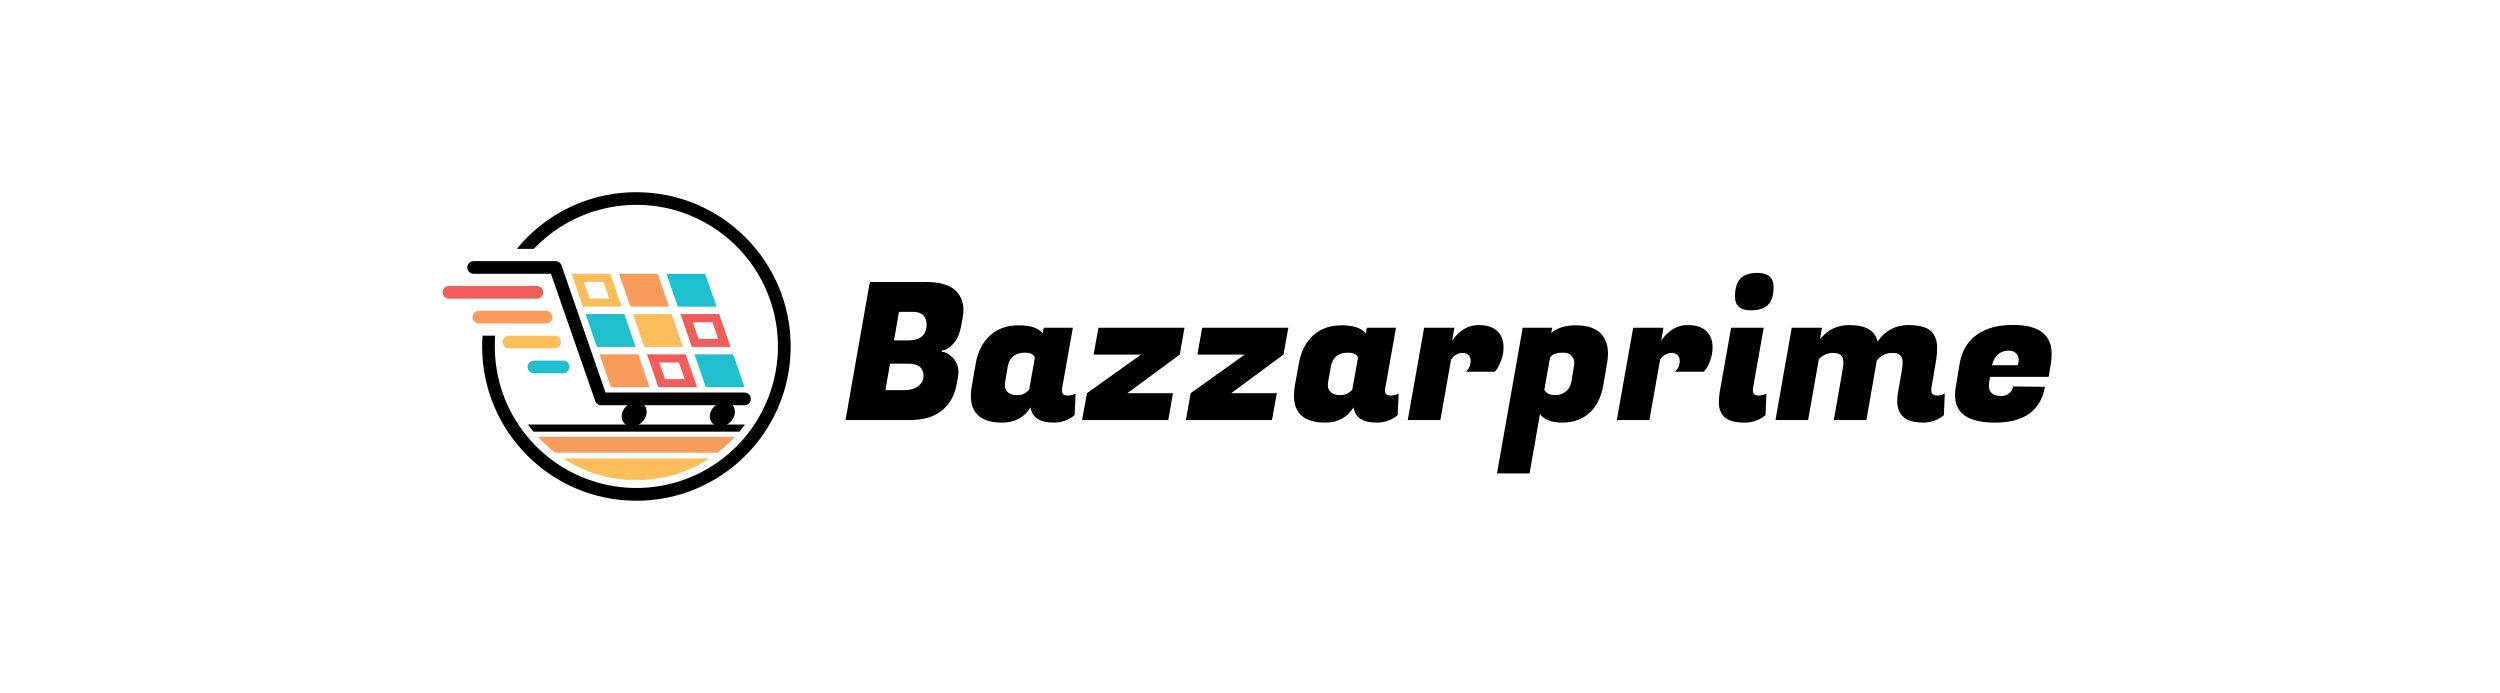 <svg xmlns="http://www.w3.org/2000/svg" version="1.1" xmlns:xlink="http://www.w3.org/1999/xlink" xmlns:svgjs="http://svgjs.dev/svgjs" viewBox="0 0 14.136 3.918"><g transform="matrix(.723,0,0,0.723,4.76,1.543)"><g clip-path="url(#SvgjsClipPath32143)"><g clip-path="url(#SvgjsClipPath32141d94698db-dfb5-42a5-99fe-d56115f98577)"><path d=" M -2.879 0.007 C -2.907 0.007 -2.929 -0.015 -2.929 -0.043 C -2.929 -0.07 -2.907 -0.092 -2.879 -0.092 L -2.24 -0.092 C -2.217 -0.092 -2.197 -0.077 -2.191 -0.055 L -1.848 0.936 L -0.761 0.936 C -0.743 0.936 -0.727 0.945 -0.718 0.96 C -0.709 0.976 -0.709 0.995 -0.718 1.01 C -0.727 1.025 -0.743 1.035 -0.761 1.035 L -1.883 1.035 C -1.904 1.035 -1.923 1.021 -1.929 1.001 L -2.275 0.007 Z" fill="#000000" transform="matrix(1,0,0,1,0,0)" fill-rule="nonzero"></path></g><g clip-path="url(#SvgjsClipPath32141d94698db-dfb5-42a5-99fe-d56115f98577)"><path d=" M -3.072 0.202 C -3.1 0.202 -3.122 0.18 -3.122 0.152 C -3.122 0.124 -3.1 0.102 -3.072 0.102 L -2.382 0.102 C -2.355 0.104 -2.335 0.126 -2.335 0.152 C -2.335 0.178 -2.355 0.2 -2.382 0.202 Z" fill="#f05e59" transform="matrix(1,0,0,1,0,0)" fill-rule="nonzero"></path></g><g clip-path="url(#SvgjsClipPath32141d94698db-dfb5-42a5-99fe-d56115f98577)"><path d=" M -2.837 0.396 C -2.855 0.397 -2.872 0.387 -2.881 0.372 C -2.89 0.356 -2.89 0.337 -2.881 0.321 C -2.872 0.306 -2.855 0.296 -2.837 0.297 L -2.314 0.297 C -2.296 0.296 -2.28 0.306 -2.27 0.321 C -2.261 0.337 -2.261 0.356 -2.27 0.372 C -2.28 0.387 -2.296 0.397 -2.314 0.396 Z" fill="#f99b5a" transform="matrix(1,0,0,1,0,0)" fill-rule="nonzero"></path></g><g clip-path="url(#SvgjsClipPath32141d94698db-dfb5-42a5-99fe-d56115f98577)"><path d=" M -2.602 0.59 C -2.62 0.591 -2.637 0.582 -2.646 0.566 C -2.655 0.551 -2.655 0.531 -2.646 0.516 C -2.637 0.5 -2.62 0.491 -2.602 0.491 L -2.247 0.491 C -2.229 0.491 -2.212 0.5 -2.203 0.516 C -2.194 0.531 -2.194 0.551 -2.203 0.566 C -2.212 0.582 -2.229 0.591 -2.247 0.59 Z" fill="#fdbd5a" transform="matrix(1,0,0,1,0,0)" fill-rule="nonzero"></path></g><g clip-path="url(#SvgjsClipPath32141d94698db-dfb5-42a5-99fe-d56115f98577)"><path d=" M -2.408 0.785 C -2.426 0.785 -2.442 0.775 -2.451 0.76 C -2.46 0.745 -2.46 0.726 -2.451 0.711 C -2.442 0.695 -2.426 0.686 -2.408 0.686 L -2.179 0.686 C -2.152 0.686 -2.13 0.708 -2.13 0.735 C -2.13 0.763 -2.152 0.785 -2.179 0.785 Z" fill="#20bfce" transform="matrix(1,0,0,1,0,0)" fill-rule="nonzero"></path></g><g clip-path="url(#SvgjsClipPath32141d94698db-dfb5-42a5-99fe-d56115f98577)"><path d=" M -1.546 1.033 C -1.513 1.069 -1.522 1.13 -1.565 1.17 C -1.608 1.209 -1.669 1.212 -1.702 1.176 C -1.735 1.14 -1.726 1.079 -1.683 1.04 C -1.64 1 -1.579 0.997 -1.546 1.033 Z" fill="#000000" transform="matrix(1,0,0,1,0,0)" fill-rule="nonzero"></path></g><g clip-path="url(#SvgjsClipPath32141d94698db-dfb5-42a5-99fe-d56115f98577)"><path d=" M -0.856 1.033 C -0.823 1.069 -0.832 1.13 -0.875 1.17 C -0.918 1.209 -0.979 1.212 -1.012 1.176 C -1.045 1.14 -1.037 1.079 -0.993 1.04 C -0.95 1 -0.889 0.998 -0.856 1.033 Z" fill="#000000" transform="matrix(1,0,0,1,0,0)" fill-rule="nonzero"></path></g><g clip-path="url(#SvgjsClipPath32141d94698db-dfb5-42a5-99fe-d56115f98577)"><path d=" M -1.606 -0.631 C -0.94 -0.631 -0.4 -0.091 -0.4 0.576 C -0.4 1.242 -0.94 1.782 -1.607 1.782 C -2.273 1.782 -2.813 1.242 -2.813 0.575 C -2.813 0.547 -2.812 0.519 -2.81 0.491 L -2.711 0.491 C -2.713 0.519 -2.714 0.547 -2.714 0.575 C -2.714 1.103 -2.34 1.558 -1.822 1.661 C -1.304 1.764 -0.786 1.486 -0.584 0.998 C -0.382 0.51 -0.552 -0.052 -0.992 -0.346 C -1.431 -0.639 -2.016 -0.581 -2.389 -0.208 C -2.396 -0.201 -2.403 -0.194 -2.409 -0.188 L -2.541 -0.188 C -2.516 -0.219 -2.489 -0.249 -2.46 -0.278 C -2.234 -0.505 -1.926 -0.632 -1.606 -0.631 Z" fill="#000000" transform="matrix(1,0,0,1,0,0)" fill-rule="nonzero"></path></g><g clip-path="url(#SvgjsClipPath32141d94698db-dfb5-42a5-99fe-d56115f98577)"><path d=" M -2.455 1.186 L -0.757 1.186 C -0.771 1.205 -0.786 1.224 -0.801 1.242 L -2.411 1.242 C -2.427 1.224 -2.441 1.205 -2.455 1.186 Z" fill="#000000" transform="matrix(1,0,0,1,0,0)" fill-rule="evenodd"></path></g><g clip-path="url(#SvgjsClipPath32141d94698db-dfb5-42a5-99fe-d56115f98577)"><path d=" M -2.377 1.282 L -0.836 1.282 C -0.846 1.293 -0.856 1.304 -0.867 1.315 C -0.899 1.347 -0.934 1.378 -0.971 1.406 L -2.242 1.406 C -2.279 1.378 -2.313 1.347 -2.346 1.315 C -2.356 1.304 -2.367 1.293 -2.377 1.282 Z" fill="#f99b5a" transform="matrix(1,0,0,1,0,0)" fill-rule="evenodd"></path></g><g clip-path="url(#SvgjsClipPath32141d94698db-dfb5-42a5-99fe-d56115f98577)"><path d=" M -2.179 1.451 L -1.034 1.451 C -1.088 1.487 -1.146 1.517 -1.206 1.542 C -1.315 1.587 -1.431 1.613 -1.549 1.619 L -1.664 1.619 C -1.782 1.613 -1.897 1.587 -2.006 1.542 C -2.067 1.517 -2.124 1.487 -2.179 1.451 Z" fill="#fdbd5a" transform="matrix(1,0,0,1,0,0)" fill-rule="evenodd"></path></g><g clip-path="url(#SvgjsClipPath32141d94698db-dfb5-42a5-99fe-d56115f98577)"><path d=" M -2.114 0.007 L -1.811 0.007 C -1.796 0.05 -1.781 0.093 -1.766 0.136 C -1.752 0.179 -1.737 0.221 -1.722 0.264 L -2.024 0.264 C -2.039 0.221 -2.054 0.179 -2.069 0.136 C -2.083 0.093 -2.099 0.05 -2.114 0.007 Z M -2.017 0.071 L -1.864 0.071 C -1.849 0.114 -1.833 0.157 -1.819 0.201 L -1.972 0.201 C -1.987 0.157 -2.002 0.114 -2.017 0.071 Z" fill="#fdbd5a" transform="matrix(1,0,0,1,0,0)" fill-rule="evenodd"></path></g><g clip-path="url(#SvgjsClipPath32141d94698db-dfb5-42a5-99fe-d56115f98577)"><path d=" M -2.004 0.322 L -1.701 0.322 C -1.687 0.365 -1.672 0.408 -1.657 0.451 C -1.642 0.494 -1.628 0.536 -1.612 0.579 L -1.915 0.579 C -1.93 0.536 -1.945 0.493 -1.96 0.451 C -1.974 0.408 -1.99 0.365 -2.004 0.322 Z" fill="#20bfce" transform="matrix(1,0,0,1,0,0)" fill-rule="evenodd"></path></g><g clip-path="url(#SvgjsClipPath32141d94698db-dfb5-42a5-99fe-d56115f98577)"><path d=" M -1.895 0.637 L -1.592 0.637 C -1.577 0.68 -1.563 0.722 -1.548 0.765 C -1.533 0.808 -1.518 0.851 -1.503 0.894 L -1.806 0.894 C -1.821 0.851 -1.836 0.808 -1.85 0.765 C -1.865 0.723 -1.88 0.68 -1.895 0.637 Z" fill="#f99b5a" transform="matrix(1,0,0,1,0,0)" fill-rule="evenodd"></path></g><g clip-path="url(#SvgjsClipPath32141d94698db-dfb5-42a5-99fe-d56115f98577)"><path d=" M -1.743 0.007 L -1.44 0.007 C -1.425 0.05 -1.41 0.093 -1.395 0.136 C -1.38 0.179 -1.366 0.221 -1.351 0.264 L -1.653 0.264 C -1.668 0.221 -1.683 0.179 -1.698 0.136 C -1.712 0.093 -1.728 0.05 -1.743 0.007 Z" fill="#f99b5a" transform="matrix(1,0,0,1,0,0)" fill-rule="evenodd"></path></g><g clip-path="url(#SvgjsClipPath32141d94698db-dfb5-42a5-99fe-d56115f98577)"><path d=" M -1.633 0.322 L -1.331 0.322 C -1.316 0.365 -1.301 0.408 -1.286 0.451 C -1.271 0.494 -1.256 0.536 -1.241 0.579 L -1.544 0.579 C -1.559 0.536 -1.574 0.493 -1.589 0.451 C -1.604 0.408 -1.618 0.365 -1.633 0.322 Z" fill="#fdbd5a" transform="matrix(1,0,0,1,0,0)" fill-rule="evenodd"></path></g><g clip-path="url(#SvgjsClipPath32141d94698db-dfb5-42a5-99fe-d56115f98577)"><path d=" M -1.524 0.637 L -1.221 0.637 C -1.206 0.68 -1.192 0.722 -1.176 0.765 C -1.161 0.808 -1.147 0.851 -1.132 0.894 L -1.435 0.894 C -1.45 0.851 -1.465 0.808 -1.479 0.765 C -1.494 0.723 -1.509 0.68 -1.524 0.637 Z M -1.427 0.701 L -1.274 0.701 C -1.259 0.744 -1.244 0.787 -1.229 0.831 L -1.382 0.831 C -1.397 0.787 -1.412 0.744 -1.427 0.7 Z" fill="#f05e59" transform="matrix(1,0,0,1,0,0)" fill-rule="evenodd"></path></g><g clip-path="url(#SvgjsClipPath32141d94698db-dfb5-42a5-99fe-d56115f98577)"><path d=" M -1.371 0.007 L -1.069 0.007 C -1.053 0.05 -1.039 0.093 -1.024 0.136 C -1.009 0.179 -0.994 0.221 -0.979 0.264 L -1.282 0.264 C -1.297 0.221 -1.312 0.179 -1.327 0.136 C -1.342 0.093 -1.357 0.05 -1.371 0.007 Z" fill="#20bfce" transform="matrix(1,0,0,1,0,0)" fill-rule="evenodd"></path></g><g clip-path="url(#SvgjsClipPath32141d94698db-dfb5-42a5-99fe-d56115f98577)"><path d=" M -1.262 0.322 L -0.959 0.322 C -0.944 0.365 -0.929 0.408 -0.914 0.451 C -0.9 0.494 -0.885 0.536 -0.87 0.579 L -1.173 0.579 C -1.188 0.536 -1.203 0.493 -1.217 0.451 C -1.232 0.408 -1.247 0.365 -1.262 0.322 Z M -1.165 0.386 L -1.012 0.386 C -0.997 0.429 -0.982 0.472 -0.967 0.516 L -1.12 0.516 C -1.135 0.472 -1.15 0.429 -1.165 0.386 Z" fill="#f05e59" transform="matrix(1,0,0,1,0,0)" fill-rule="evenodd"></path></g><g clip-path="url(#SvgjsClipPath32141d94698db-dfb5-42a5-99fe-d56115f98577)"><path d=" M -1.153 0.637 L -0.85 0.637 C -0.835 0.68 -0.82 0.722 -0.805 0.765 C -0.791 0.808 -0.775 0.851 -0.761 0.894 L -1.064 0.894 C -1.078 0.851 -1.094 0.808 -1.108 0.765 C -1.123 0.723 -1.138 0.68 -1.153 0.637 Z" fill="#20bfce" transform="matrix(1,0,0,1,0,0)" fill-rule="evenodd"></path></g></g><g><path d=" M 0.654 0.071 Q 0.825 0.071 0.897 0.145 Q 0.951 0.203 0.951 0.29 Q 0.951 0.32 0.945 0.353 L 0.931 0.425 Q 0.915 0.51 0.868 0.558 Q 0.821 0.606 0.784 0.606 L 0.783 0.618 Q 0.825 0.618 0.869 0.665 Q 0.912 0.711 0.912 0.774 Q 0.912 0.8 0.906 0.828 L 0.897 0.875 Q 0.873 1.004 0.782 1.077 Q 0.692 1.151 0.529 1.151 L 0.029 1.151 L 0.219 0.071 L 0.654 0.071 M 0.519 0.71 L 0.377 0.71 L 0.341 0.917 L 0.483 0.917 Q 0.486 0.917 0.489 0.917 Q 0.558 0.917 0.599 0.884 Q 0.639 0.852 0.639 0.806 Q 0.639 0.71 0.519 0.71 M 0.559 0.305 L 0.447 0.305 L 0.408 0.528 L 0.519 0.528 Q 0.663 0.528 0.663 0.402 Q 0.663 0.359 0.637 0.332 Q 0.611 0.305 0.559 0.305 M 1.722 0.92 Q 1.722 0.959 1.762 0.959 Q 1.801 0.959 1.828 0.944 L 1.821 1.113 Q 1.749 1.171 1.659 1.171 Q 1.494 1.171 1.476 1.052 Q 1.401 1.171 1.255 1.171 Q 1.009 1.171 1.009 0.96 Q 1.009 0.924 1.017 0.881 L 1.048 0.705 Q 1.072 0.57 1.159 0.49 Q 1.245 0.41 1.384 0.41 Q 1.522 0.41 1.572 0.474 L 1.579 0.429 L 1.807 0.429 L 1.723 0.902 Q 1.722 0.911 1.722 0.92 M 1.278 0.848 Q 1.275 0.861 1.275 0.885 Q 1.275 0.909 1.297 0.932 Q 1.32 0.956 1.373 0.956 Q 1.426 0.956 1.465 0.914 L 1.51 0.662 Q 1.494 0.624 1.432 0.624 Q 1.317 0.624 1.297 0.735 L 1.278 0.848 M 2.553 1.151 L 1.879 1.151 L 1.917 0.941 L 2.34 0.639 L 1.969 0.639 L 2.007 0.429 L 2.68 0.429 L 2.643 0.639 L 2.233 0.941 L 2.59 0.941 L 2.553 1.151 M 3.364 1.151 L 2.691 1.151 L 2.728 0.941 L 3.151 0.639 L 2.781 0.639 L 2.818 0.429 L 3.492 0.429 L 3.454 0.639 L 3.045 0.941 L 3.402 0.941 L 3.364 1.151 M 4.248 0.92 Q 4.248 0.959 4.288 0.959 Q 4.328 0.959 4.355 0.944 L 4.347 1.113 Q 4.275 1.171 4.185 1.171 Q 4.02 1.171 4.002 1.052 Q 3.927 1.171 3.782 1.171 Q 3.536 1.171 3.536 0.96 Q 3.536 0.924 3.543 0.881 L 3.575 0.705 Q 3.599 0.57 3.685 0.49 Q 3.771 0.41 3.91 0.41 Q 4.049 0.41 4.098 0.474 L 4.106 0.429 L 4.334 0.429 L 4.25 0.902 Q 4.248 0.911 4.248 0.92 M 3.804 0.848 Q 3.801 0.861 3.801 0.885 Q 3.801 0.909 3.824 0.932 Q 3.846 0.956 3.899 0.956 Q 3.953 0.956 3.992 0.914 L 4.037 0.662 Q 4.02 0.624 3.959 0.624 Q 3.843 0.624 3.824 0.735 L 3.804 0.848 M 5.175 0.582 Q 5.175 0.633 5.158 0.681 Q 5.14 0.729 5.124 0.752 L 5.107 0.773 L 4.881 0.773 Q 4.918 0.738 4.918 0.687 Q 4.918 0.66 4.901 0.643 Q 4.884 0.626 4.854 0.626 Q 4.803 0.626 4.765 0.677 L 4.681 1.151 L 4.426 1.151 L 4.554 0.429 L 4.791 0.429 L 4.773 0.53 Q 4.858 0.408 4.98 0.408 Q 5.077 0.408 5.126 0.455 Q 5.175 0.501 5.175 0.582 M 5.739 0.41 Q 5.892 0.41 5.95 0.491 Q 5.992 0.546 5.992 0.632 Q 5.992 0.666 5.985 0.705 L 5.955 0.881 Q 5.929 1.023 5.845 1.097 Q 5.761 1.171 5.635 1.171 Q 5.509 1.171 5.46 1.104 L 5.379 1.568 L 5.124 1.568 L 5.325 0.429 L 5.556 0.429 L 5.548 0.47 Q 5.619 0.41 5.739 0.41 M 5.583 0.956 Q 5.625 0.956 5.661 0.929 Q 5.697 0.902 5.706 0.848 L 5.725 0.735 Q 5.728 0.72 5.728 0.698 Q 5.728 0.675 5.709 0.65 Q 5.689 0.624 5.641 0.624 Q 5.563 0.624 5.539 0.662 L 5.494 0.914 Q 5.515 0.956 5.583 0.956 M 6.81 0.582 Q 6.81 0.633 6.793 0.681 Q 6.775 0.729 6.759 0.752 L 6.742 0.773 L 6.516 0.773 Q 6.553 0.738 6.553 0.687 Q 6.553 0.66 6.536 0.643 Q 6.519 0.626 6.489 0.626 Q 6.438 0.626 6.4 0.677 L 6.316 1.151 L 6.061 1.151 L 6.189 0.429 L 6.426 0.429 L 6.408 0.53 Q 6.493 0.408 6.615 0.408 Q 6.712 0.408 6.761 0.455 Q 6.81 0.501 6.81 0.582 M 7.17 0.959 Q 7.204 0.959 7.231 0.944 L 7.224 1.113 Q 7.153 1.171 7.063 1.171 Q 6.927 1.171 6.886 1.109 Q 6.859 1.067 6.859 1.019 Q 6.859 0.972 6.865 0.936 L 6.955 0.429 L 7.21 0.429 L 7.126 0.902 Q 7.125 0.911 7.125 0.918 Q 7.125 0.959 7.17 0.959 M 6.985 0.185 Q 6.985 0.089 7.028 0.044 Q 7.071 0 7.161 0 Q 7.287 0 7.287 0.111 Q 7.287 0.206 7.244 0.249 Q 7.201 0.293 7.11 0.293 Q 6.985 0.293 6.985 0.185 M 8.565 0.959 Q 8.599 0.959 8.626 0.944 L 8.619 1.113 Q 8.548 1.171 8.458 1.171 Q 8.254 1.171 8.254 1.001 Q 8.254 0.971 8.26 0.936 L 8.292 0.752 Q 8.296 0.725 8.296 0.698 Q 8.296 0.626 8.218 0.626 Q 8.139 0.626 8.094 0.687 L 8.013 1.151 L 7.758 1.151 L 7.828 0.752 Q 7.833 0.725 7.833 0.698 Q 7.833 0.626 7.752 0.626 Q 7.687 0.626 7.641 0.675 L 7.557 1.151 L 7.302 1.151 L 7.429 0.429 L 7.666 0.429 L 7.65 0.519 Q 7.74 0.408 7.878 0.408 Q 8.073 0.408 8.1 0.537 Q 8.19 0.408 8.341 0.408 Q 8.491 0.408 8.536 0.476 Q 8.566 0.522 8.566 0.578 Q 8.566 0.633 8.559 0.678 L 8.521 0.902 Q 8.52 0.911 8.52 0.918 Q 8.52 0.959 8.565 0.959 M 9.018 1.171 Q 8.706 1.171 8.706 0.956 Q 8.706 0.926 8.712 0.891 L 8.743 0.705 Q 8.769 0.561 8.876 0.484 Q 8.983 0.407 9.16 0.407 Q 9.462 0.407 9.462 0.635 Q 9.462 0.668 9.456 0.707 L 9.438 0.813 L 8.98 0.813 L 8.974 0.848 Q 8.971 0.866 8.971 0.881 Q 8.971 0.963 9.069 0.963 Q 9.105 0.963 9.13 0.941 Q 9.156 0.918 9.16 0.888 L 9.409 0.891 Q 9.36 1.171 9.018 1.171 M 9.198 0.722 Q 9.204 0.696 9.204 0.674 Q 9.204 0.653 9.184 0.63 Q 9.165 0.608 9.122 0.608 Q 9.079 0.608 9.044 0.636 Q 9.009 0.665 8.995 0.722 L 9.198 0.722" fill="#000000" fill-rule="nonzero"></path></g><g></g></g><defs><clipPath id="SvgjsClipPath32143"><path d=" M -3.122 -0.631 h 2.722 v 2.413 h -2.722 Z"></path></clipPath><clipPath id="SvgjsClipPath32141d94698db-dfb5-42a5-99fe-d56115f98577"><path d=" M -3.122 -0.631 L -0.4 -0.631 L -0.4 1.782 L -3.122 1.782 Z"></path></clipPath></defs></svg>